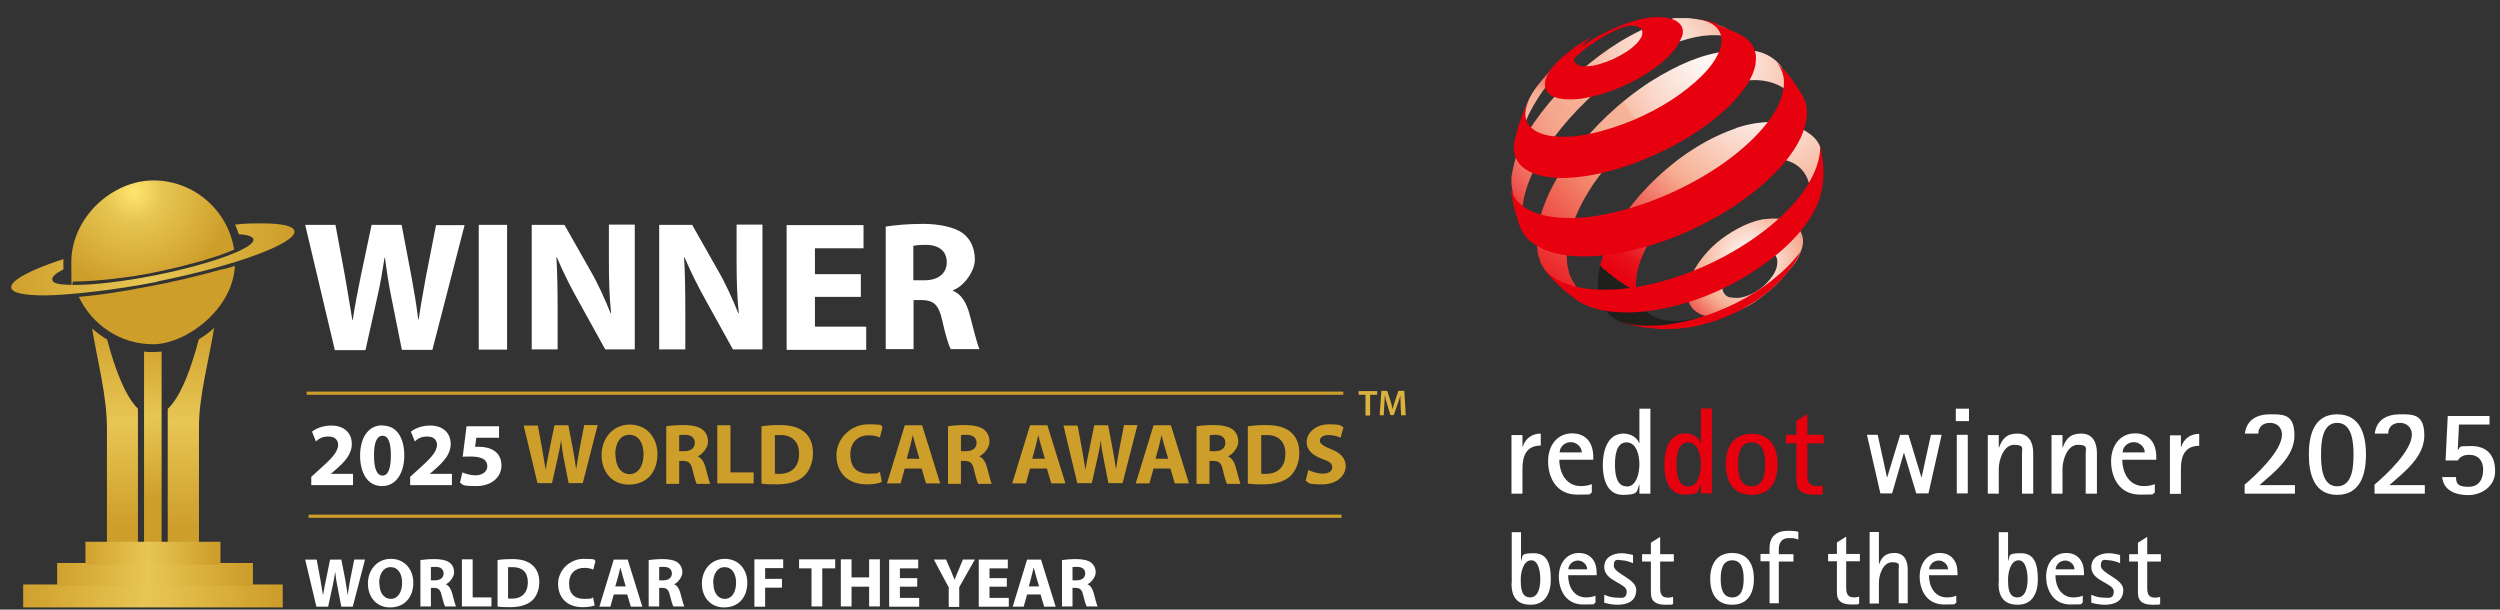 <?xml version="1.0" encoding="UTF-8"?>
<svg id="Ebene_1" data-name="Ebene 1" xmlns="http://www.w3.org/2000/svg" xmlns:xlink="http://www.w3.org/1999/xlink" version="1.1" viewBox="0 0 1024 249.7">
  <rect x="0" y="0" width="1024" height="249.7" fill="#333333" stroke="none"/>
  <defs>
    <style>
      .cls-1 {
        fill: #ce9e2b;
      }

      .cls-1, .cls-2, .cls-3, .cls-4, .cls-5, .cls-6, .cls-7, .cls-8, .cls-9, .cls-10, .cls-11, .cls-12, .cls-13, .cls-14, .cls-15, .cls-16, .cls-17, .cls-18, .cls-19 {
        stroke-width: 0px;
      }

      .cls-2 {
        fill: url(#Unbenannter_Verlauf);
      }

      .cls-20 {
        clip-path: url(#clippath);
      }

      .cls-3 {
        fill: none;
      }

      .cls-21 {
        clip-path: url(#clippath-1);
      }

      .cls-22 {
        clip-path: url(#clippath-4);
      }

      .cls-23 {
        clip-path: url(#clippath-3);
      }

      .cls-24 {
        clip-path: url(#clippath-2);
      }

      .cls-25 {
        clip-path: url(#clippath-5);
      }

      .cls-4 {
        fill: #e7000e;
      }

      .cls-5 {
        fill: url(#Unbenannter_Verlauf_7);
      }

      .cls-6 {
        fill: url(#Unbenannter_Verlauf_8);
      }

      .cls-7 {
        fill: url(#Unbenannter_Verlauf_5);
      }

      .cls-8 {
        fill: url(#Unbenannter_Verlauf_9);
      }

      .cls-9 {
        fill: url(#Unbenannter_Verlauf_6);
      }

      .cls-10 {
        fill: url(#Unbenannter_Verlauf_4);
      }

      .cls-11 {
        fill: url(#Unbenannter_Verlauf_3);
      }

      .cls-12 {
        fill: url(#Unbenannter_Verlauf_2);
      }

      .cls-13 {
        fill: url(#Unbenannter_Verlauf_12);
      }

      .cls-14 {
        fill: url(#Unbenannter_Verlauf_15);
      }

      .cls-15 {
        fill: url(#Unbenannter_Verlauf_14);
      }

      .cls-16 {
        fill: url(#Unbenannter_Verlauf_11);
      }

      .cls-17 {
        fill: url(#Unbenannter_Verlauf_13);
      }

      .cls-18 {
        fill: #dbb23f;
      }

      .cls-19 {
        fill: #fff;
      }
    </style>
    <linearGradient id="Unbenannter_Verlauf" data-name="Unbenannter Verlauf" x1="47" y1="194.4" x2="47.5" y2="109.2" gradientTransform="translate(0 324.7) scale(1 -1)" gradientUnits="userSpaceOnUse">
      <stop offset="0" stop-color="#ce9e2b"/>
      <stop offset=".5" stop-color="#e8c654"/>
      <stop offset="1" stop-color="#ce9e2b"/>
    </linearGradient>
    <linearGradient id="Unbenannter_Verlauf_2" data-name="Unbenannter Verlauf 2" x1="77.9" y1="194.4" x2="78.4" y2="109.2" gradientTransform="translate(0 324.7) scale(1 -1)" gradientUnits="userSpaceOnUse">
      <stop offset="0" stop-color="#ce9e2b"/>
      <stop offset=".5" stop-color="#e8c654"/>
      <stop offset="1" stop-color="#ce9e2b"/>
    </linearGradient>
    <linearGradient id="Unbenannter_Verlauf_3" data-name="Unbenannter Verlauf 3" x1="60.6" y1="186.7" x2="63.4" y2="120" gradientTransform="translate(0 324.7) scale(1 -1)" gradientUnits="userSpaceOnUse">
      <stop offset="0" stop-color="#ce9e2b"/>
      <stop offset=".5" stop-color="#e8c654"/>
      <stop offset="1" stop-color="#ce9e2b"/>
    </linearGradient>
    <linearGradient id="Unbenannter_Verlauf_4" data-name="Unbenannter Verlauf 4" x1="7.1" y1="80.6" x2="113.5" y2="80.6" gradientTransform="translate(0 324.7) scale(1 -1)" gradientUnits="userSpaceOnUse">
      <stop offset="0" stop-color="#ce9e2b"/>
      <stop offset=".5" stop-color="#e8c654"/>
      <stop offset="1" stop-color="#ce9e2b"/>
    </linearGradient>
    <linearGradient id="Unbenannter_Verlauf_5" data-name="Unbenannter Verlauf 5" x1="11.1" y1="89.4" x2="110.4" y2="89.4" gradientTransform="translate(0 324.7) scale(1 -1)" gradientUnits="userSpaceOnUse">
      <stop offset=".1" stop-color="#ce9e2b"/>
      <stop offset=".5" stop-color="#e8c654"/>
      <stop offset=".9" stop-color="#ce9e2b"/>
    </linearGradient>
    <linearGradient id="Unbenannter_Verlauf_6" data-name="Unbenannter Verlauf 6" x1="32.6" y1="98.1" x2="87.9" y2="98.1" gradientTransform="translate(0 324.7) scale(1 -1)" gradientUnits="userSpaceOnUse">
      <stop offset="0" stop-color="#ce9e2b"/>
      <stop offset=".5" stop-color="#e8c654"/>
      <stop offset="1" stop-color="#ce9e2b"/>
    </linearGradient>
    <linearGradient id="Unbenannter_Verlauf_7" data-name="Unbenannter Verlauf 7" x1="2.2" y1="218.5" x2="118.3" y2="218.5" gradientTransform="translate(0 324.7) scale(1 -1)" gradientUnits="userSpaceOnUse">
      <stop offset="0" stop-color="#ce9e2b"/>
      <stop offset=".5" stop-color="#e8c654"/>
      <stop offset="1" stop-color="#ce9e2b"/>
    </linearGradient>
    <radialGradient id="Unbenannter_Verlauf_8" data-name="Unbenannter Verlauf 8" cx="-128.5" cy="454.7" fx="-128.5" fy="454.7" r="1" gradientTransform="translate(5143.6 18084.8) scale(39.6 -39.6)" gradientUnits="userSpaceOnUse">
      <stop offset="0" stop-color="#ffe66f"/>
      <stop offset=".3" stop-color="#e7c552"/>
      <stop offset="1" stop-color="#ce9e2b"/>
    </radialGradient>
    <radialGradient id="Unbenannter_Verlauf_9" data-name="Unbenannter Verlauf 9" cx="-128.5" cy="454.7" fx="-128.5" fy="454.7" r="1" gradientTransform="translate(5143.6 18084.8) scale(39.6 -39.6)" gradientUnits="userSpaceOnUse">
      <stop offset="0" stop-color="#ffe66f"/>
      <stop offset=".3" stop-color="#e7c552"/>
      <stop offset="1" stop-color="#ce9e2b"/>
    </radialGradient>
    <clipPath id="clippath">
      <path class="cls-3" d="M708.7,121.9c-1-.3-1.8-.8-2.4-1.6-.6-.8-.9-1.7-.8-2.9,0-1.1.3-2.4.9-3.6.6-1.2,1.4-2.5,2.4-3.7,1-1.2,2.2-2.3,3.5-3.3s2.8-1.9,4.3-2.6c1.5-.7,3-1.1,4.3-1.4,1.4-.2,2.6-.2,3.6,0,1,.3,1.9.7,2.5,1.5s1,1.6,1,2.8-.2,2.4-.7,3.6c-.5,1.3-1.4,2.5-2.4,3.8-1,1.2-2.2,2.4-3.6,3.5-1.4,1.1-2.9,2-4.5,2.7-1.6.7-3.1,1.1-4.5,1.3-.5,0-.9,0-1.4,0-.8,0-1.6-.1-2.3-.3M722.7,89.7c-2.8.5-5.8,1.4-8.9,2.9-3.1,1.5-6,3.3-8.7,5.3-2.7,2-5.1,4.4-7.1,6.8-2,2.4-3.7,5-4.9,7.5-1.2,2.5-1.9,5.1-2,7.4,0,2.4.5,4.4,1.6,6,1.1,1.6,2.8,2.8,4.8,3.5,2.1.7,4.6.9,7.5.6,2.9-.3,5.9-2,9.3-3.5,3.4-1.5,6-3.6,8.9-5.9,2.9-2.3,5.5-4.6,7.6-7.3,2.1-2.6,4.3-4.6,5.6-7.2,1.5-3.1,2.3-5.4,2.1-7.7-.2-2.3-1.4-4.2-2.7-5.6-1.3-1.4-3.3-2.2-5.5-2.7-1.1-.2-2.3-.3-3.6-.3s-2.6.1-3.9.3Z"/>
    </clipPath>
    <radialGradient id="Unbenannter_Verlauf_15" data-name="Unbenannter Verlauf 15" cx="-80.7" cy="351.7" fx="-80.7" fy="351.7" r="2.7" gradientTransform="translate(1999.6 -5486.1) scale(15.9)" gradientUnits="userSpaceOnUse">
      <stop offset="0" stop-color="#fff"/>
      <stop offset=".2" stop-color="#fbe2d8"/>
      <stop offset=".5" stop-color="#f6af93"/>
      <stop offset=".6" stop-color="#f28976"/>
      <stop offset=".8" stop-color="#ec3f3e"/>
      <stop offset=".9" stop-color="#e8111b"/>
      <stop offset="1" stop-color="#e7000e"/>
    </radialGradient>
    <clipPath id="clippath-1">
      <path class="cls-3" d="M622.8,58.9v-.2.2M660.1,12c-3.1,1.5-4.8,2.3-7.7,4.1-8.7,5.4-13.9,8.3-20.3,16.1-2.5,3.1-4.1,4.9-5.9,8.6-.9,1.8-1.9,4.8-1.9,4.8l-.5,3.3-.7,4.5-.3,4.1v1.2c0-.3,0-.6,0-.8,0-.4,0-.7.1-1.1,0-.4.1-.7.2-1.1,0-.4.2-.8.3-1.2,1-4,2.8-8.2,5.7-12.9,3.1-5.2,5.5-7.9,9.8-12,4.3-4.2,7.1-7.2,12.3-11,3.2-2.3,10.8-7.1,15.3-7.7.3,0,.4,0,.3,0-.5,0-4.8.5-6.7,1.4h0Z"/>
    </clipPath>
    <radialGradient id="Unbenannter_Verlauf_14" data-name="Unbenannter Verlauf 14" cx="-82.8" cy="350" fx="-82.8" fy="350" r="2.7" gradientTransform="translate(1898 -5332.5) scale(15.4)" gradientUnits="userSpaceOnUse">
      <stop offset="0" stop-color="#fff"/>
      <stop offset="0" stop-color="#fefefe"/>
      <stop offset="0" stop-color="#fce6dd"/>
      <stop offset=".1" stop-color="#f9d2c2"/>
      <stop offset=".2" stop-color="#f8c2ad"/>
      <stop offset=".3" stop-color="#f6b79e"/>
      <stop offset=".4" stop-color="#f6b095"/>
      <stop offset=".5" stop-color="#f6af93"/>
      <stop offset=".6" stop-color="#f28976"/>
      <stop offset=".8" stop-color="#ec3f3e"/>
      <stop offset=".9" stop-color="#e8111b"/>
      <stop offset="1" stop-color="#e7000e"/>
    </radialGradient>
    <clipPath id="clippath-2">
      <path class="cls-3" d="M625.9,97.1l-.3-.5c.1.2.2.3.3.5M715.7,19.6c-.2-.3-.5-.5-.7-.7l.7.7ZM684.8,7.8c-3.4.7-5.6,1.5-9.4,3.1-3.8,1.6-7.7,3.7-11.9,6.2-5.7,3.5-11.1,7.6-16.1,11.9-5,4.4-9.6,9.1-13.6,14-4,4.9-7.5,9.9-10.1,14.8-2.7,5-3.8,9.9-4.6,14.5-.1.9,0,1.7,0,2.5h0v.2c0,1.2.8,6.1,1.6,9.7.4,1.6.6,2.5,1.1,4.1.6,1.9,2,4.6,2,4.6l.7,1.2,1.2,1.9c-.4-.7-.8-1.5-1.1-2.3-.4-1-.6-2.1-.8-3.2-.2-1.1-.3-2.3-.3-3.6s.1-2.6.3-4c.7-4.9,2.6-10.2,5.4-15.5,2.7-5.2,6.3-10.6,10.5-15.7,4.2-5.1,9-10.1,14.2-14.7,5.2-4.6,11-8.8,16.9-12.4,4.9-2.9,9.6-5.3,14-7,4.5-1.7,8.8-2.9,12.6-3.4,4-.5,7.5-.4,10.6.4,2.8.7,5.1,1.9,7,3.7l-2.6-2.7-3.5-3.1-1.8-1.4-4-1.6c-2.2-.7-4.9-1.7-7.7-2.1-1.8-.3-4.2-.6-6.7-.6s-2.6.1-3.8.3Z"/>
    </clipPath>
    <radialGradient id="Unbenannter_Verlauf_13" data-name="Unbenannter Verlauf 13" cx="-110.8" cy="345.7" fx="-110.8" fy="345.7" r="2.7" gradientTransform="translate(4824.5 -12907.4) scale(37.4)" gradientUnits="userSpaceOnUse">
      <stop offset="0" stop-color="#fff"/>
      <stop offset="0" stop-color="#fdf1ec"/>
      <stop offset=".2" stop-color="#f9cdbc"/>
      <stop offset=".3" stop-color="#f6b79e"/>
      <stop offset=".4" stop-color="#f6af93"/>
      <stop offset=".5" stop-color="#f5a88e"/>
      <stop offset=".6" stop-color="#f49781"/>
      <stop offset=".7" stop-color="#f17b6c"/>
      <stop offset=".8" stop-color="#ee544e"/>
      <stop offset=".9" stop-color="#e92228"/>
      <stop offset="1" stop-color="#e7000e"/>
      <stop offset="1" stop-color="#1f1f1c"/>
    </radialGradient>
    <clipPath id="clippath-3">
      <path class="cls-3" d="M653.6,122.5l-1.5-.5c.5.2,1,.4,1.5.5M707.2,21c-4.6.5-9.6,1.8-14.9,3.9-5.2,2.1-10.7,5-16.4,8.6-6.3,4.1-12.2,8.8-17.6,13.9-5.4,5.1-10.2,10.5-14.3,16.1-4.1,5.6-7.6,11.4-10.1,17-2.5,5.7-4.1,11.3-4.4,16.5-.1,2,0,3.8.2,5.5s.7,3.3,1.2,4.7,1.4,2.7,2.3,3.9c.9,1.2,2,2.2,3.3,3l4.3,2.7,4.1,2.2,4.5,2,2.6.9c-1.4-.6-2.6-1.2-3.7-2.1-1.5-1.1-2.8-2.4-3.7-4-1-1.5-1.8-3.3-2.2-5.3-.5-2-.7-4.1-.6-6.5.1-4.9,1.5-10.2,3.7-15.5,2.2-5.3,5.3-10.7,9.2-16,3.8-5.2,8.3-10.3,13.2-15.1,5-4.7,10.5-9.1,16.4-12.9,5.9-3.7,11.6-6.6,17-8.4,5.5-1.9,12.7-3.3,17.2-3.3,4.6,0,8.7,1.1,11.9,3.2,3.2,2.1,3.9,5.8,4.9,10.1l1.7-.4-5.5-14.4-1.4-3.2c-1.9-3.2-5-5.3-8.6-6.6-2.1-.7-5.1-1-8.3-1s-4.2.1-6.1.3h0Z"/>
    </clipPath>
    <radialGradient id="Unbenannter_Verlauf_12" data-name="Unbenannter Verlauf 12" cx="-114.4" cy="345.7" fx="-114.4" fy="345.7" r="2.7" gradientTransform="translate(5892.2 -15669.1) scale(45.4)" gradientUnits="userSpaceOnUse">
      <stop offset="0" stop-color="#fff"/>
      <stop offset="0" stop-color="#fef8f6"/>
      <stop offset=".2" stop-color="#fad8cb"/>
      <stop offset=".3" stop-color="#f8c1ac"/>
      <stop offset=".3" stop-color="#f6b499"/>
      <stop offset=".4" stop-color="#f6af93"/>
      <stop offset=".5" stop-color="#f49878"/>
      <stop offset="1" stop-color="#e7000e"/>
    </radialGradient>
    <clipPath id="clippath-4">
      <path class="cls-3" d="M697.9,129.5c.7-.3,1.5-.5,2.3-.8l-2.3.8ZM700.2,128.6h.2c0,0-.1,0-.2,0M700.4,128.5c.2,0,.4-.2.7-.3l-.7.3ZM711.2,52.5c-5.3,1.8-10.9,4.4-16.7,8-5.7,3.5-11,7.7-15.8,12.2-4.8,4.5-9,9.3-12.6,14.2-3.6,5-6.5,10.1-8.5,15-2,5-3.1,9.9-3.1,14.5,0,2.8.5,5.3,1.4,7.5.9,2.2,2.2,4.1,3.9,5.5,1.7,1.5,3.8,2.7,6.3,3.3,2.5.6,5.1,1,8.3,1.1h.7l4.8-.3,4.7-.6,2.3-.4,4.3-1,4.1-1.2,1.1-.4,1.4-.5c-3.2,1.1-6.2,1.8-9,2-3.7.3-6.9,0-9.7-1-2.7-1-4.9-2.5-6.4-4.7-1.5-2.1-2.4-4.8-2.6-8-.2-3.6.6-7.6,2.1-11.6,1.5-4,3.8-8.1,6.6-12.1,2.8-4,6.2-7.9,10.1-11.5,3.8-3.6,8.1-6.9,12.7-9.7,4.6-2.8,9.2-4.9,13.4-6.2,4.3-1.4,8.4-1.9,11.9-1.7,3.6.2,6.7,1.1,9.2,2.9,2.5,1.8,4.2,4.4,5,7.8.4-1.1,2.7-1.8,3-2.9.3-1.1.6-2.1.8-3.2.2-1.1.9-7.1.9-8.1-.2-.6-.2-1.2-.5-1.9-1.6-3.1-3.3-4.2-6-6-3.1-2.1-9-3.4-13.5-3.5h-.7c-4.3,0-9.1.8-14.2,2.5Z"/>
    </clipPath>
    <radialGradient id="Unbenannter_Verlauf_11" data-name="Unbenannter Verlauf 11" cx="-109.8" cy="346.5" fx="-109.8" fy="346.5" r="2.7" gradientTransform="translate(4728.7 -12612.1) scale(36.5)" gradientUnits="userSpaceOnUse">
      <stop offset="0" stop-color="#fff"/>
      <stop offset=".2" stop-color="#fbe2d8"/>
      <stop offset=".5" stop-color="#f6af93"/>
      <stop offset=".6" stop-color="#f28976"/>
      <stop offset=".8" stop-color="#ec3f3e"/>
      <stop offset=".9" stop-color="#e8111b"/>
      <stop offset="1" stop-color="#e7000e"/>
      <stop offset="1" stop-color="#1f1f1c"/>
    </radialGradient>
    <clipPath id="clippath-5">
      <rect class="cls-3" x="619" y="7" width="127.9" height="127.8"/>
    </clipPath>
  </defs>
  <path class="cls-19" d="M137.1,143.2l-12.1-51.1h12.4l3.9,21c1.1,6.1,2.1,12.7,3,17.9h.2c.8-5.5,2-11.7,3.3-18l4.4-20.9h12.3l4.1,21.6c1.1,6,2,11.4,2.7,17.1h.2c.8-5.7,1.9-11.6,3-17.7l4.1-20.9h11.7l-13.2,51.1h-12.5l-4.4-22c-1-5.1-1.8-9.9-2.5-15.7h-.2c-.9,5.8-1.7,10.6-2.9,15.8l-4.9,22h-12.7Z"/>
  <path class="cls-19" d="M207.7,92.1h-11.6v51.1h11.6v-51.1Z"/>
  <path class="cls-19" d="M217.8,143.2v-51.1h13.4l10.6,18.7c3.1,5.3,6,11.8,8.3,17.5h.2c-.7-6.8-.9-13.6-.9-21.4v-14.9h10.6v51.1h-12.1l-10.9-19.7c-3.1-5.5-6.4-12-8.9-18h-.2c.4,6.8.5,14,.5,22.4v15.3h-10.6Z"/>
  <path class="cls-19" d="M270,143.2v-51.1h13.5l10.6,18.7c3.1,5.3,6,11.8,8.3,17.5h.2c-.7-6.8-.9-13.6-.9-21.4v-14.9h10.6v51.1h-12.1l-10.9-19.7c-3.1-5.5-6.4-12-8.9-18h-.2c.4,6.8.5,14,.5,22.4v15.3h-10.6,0Z"/>
  <path class="cls-19" d="M352.6,121.6h-18.8v12.2h21v9.5h-32.6v-51.1h31.5v9.5h-19.9v10.6h18.8v9.4Z"/>
  <path class="cls-19" d="M362.8,92.8c3.7-.6,9.2-1.1,15.3-1.1s12.9,1.2,16.5,4c3,2.4,4.7,6,4.7,10.7s-4.6,11-9,12.5v.2c3.5,1.4,5.5,4.8,6.8,9.5,1.6,5.8,3.1,12.4,4.1,14.4h-11.8c-.8-1.5-2.1-5.6-3.5-11.9-1.4-6.4-3.6-8.1-8.3-8.2h-3.4v20.1h-11.4v-50.4ZM374.2,114.8h4.5c5.7,0,9.1-2.9,9.1-7.4s-3.2-7.1-8.5-7.1c-2.8,0-4.4.2-5.2.4v14.1h0Z"/>
  <path class="cls-19" d="M129.6,248.5l-4.6-19.3h4.7l1.5,8c.4,2.3.8,4.8,1.1,6.7h0c.3-2.1.8-4.4,1.3-6.8l1.6-7.9h4.6l1.6,8.1c.4,2.3.7,4.3,1,6.5h0c.3-2.1.7-4.4,1.1-6.7l1.6-7.9h4.4l-5,19.3h-4.7l-1.6-8.3c-.4-1.9-.7-3.8-.9-6h0c-.3,2.2-.7,4-1.1,6l-1.8,8.3h-4.8Z"/>
  <path class="cls-19" d="M169.3,238.6c0,6.3-3.8,10.2-9.5,10.2s-9.1-4.3-9.1-9.8,3.7-10.1,9.4-10.1,9.2,4.4,9.2,9.8h0ZM155.4,238.9c0,3.8,1.8,6.4,4.7,6.4s4.6-2.8,4.6-6.6-1.7-6.4-4.7-6.4-4.7,2.8-4.7,6.6Z"/>
  <path class="cls-19" d="M172.2,229.4c1.4-.2,3.5-.4,5.8-.4s4.9.4,6.2,1.5c1.2.9,1.8,2.3,1.8,4s-1.8,4.2-3.4,4.8h0c1.3.6,2.1,1.9,2.6,3.7.6,2.2,1.2,4.7,1.6,5.4h-4.5c-.3-.5-.8-2.1-1.4-4.5-.5-2.4-1.4-3.1-3.1-3.1h-1.3v7.6h-4.3v-19.1ZM176.5,237.7h1.7c2.2,0,3.5-1.1,3.5-2.8s-1.2-2.7-3.2-2.7c-1.1,0-1.7,0-2,.1v5.3Z"/>
  <path class="cls-19" d="M189.2,229.1h4.4v15.6h7.7v3.7h-12.1v-19.3h0Z"/>
  <path class="cls-19" d="M203.8,229.4c1.6-.3,3.7-.4,5.9-.4,3.7,0,6,.7,7.9,2.1,2,1.5,3.3,3.9,3.3,7.3s-1.3,6.2-3.2,7.8c-2,1.7-5.1,2.5-8.9,2.5s-3.9-.1-5-.3v-19h0ZM208.2,245.2c.4,0,1,0,1.5,0,3.9,0,6.5-2.2,6.5-6.8,0-4-2.3-6.1-6.1-6.1s-1.6,0-2,.2v12.6Z"/>
  <path class="cls-19" d="M243.7,247.9c-.8.4-2.6.8-5,.8-6.7,0-10.1-4.1-10.1-9.6s4.7-10.2,10.5-10.2,4,.5,4.8.9l-.9,3.5c-.9-.4-2.1-.7-3.7-.7-3.5,0-6.2,2.1-6.2,6.4s2.3,6.3,6.2,6.3,2.8-.3,3.6-.6l.7,3.4h0Z"/>
  <path class="cls-19" d="M251.4,243.5l-1.4,5h-4.5l5.9-19.3h5.7l6,19.3h-4.7l-1.5-5h-5.5ZM256.3,240.2l-1.2-4.1c-.3-1.2-.7-2.6-1-3.7h0c-.3,1.1-.6,2.6-.9,3.7l-1.2,4.1h4.3Z"/>
  <path class="cls-19" d="M265.7,229.4c1.4-.2,3.5-.4,5.8-.4s4.9.4,6.2,1.5c1.1.9,1.8,2.3,1.8,4s-1.8,4.2-3.4,4.8h0c1.4.6,2.1,1.9,2.6,3.7.6,2.2,1.2,4.7,1.6,5.4h-4.5c-.3-.5-.8-2.1-1.4-4.5-.5-2.4-1.4-3.1-3.1-3.1h-1.3v7.6h-4.3v-19.1ZM270,237.7h1.7c2.2,0,3.5-1.1,3.5-2.8s-1.2-2.7-3.2-2.7c-1.1,0-1.7,0-2,.1v5.3Z"/>
  <path class="cls-19" d="M306.1,238.6c0,6.3-3.8,10.2-9.5,10.2s-9.1-4.3-9.1-9.8,3.7-10.1,9.4-10.1,9.2,4.4,9.2,9.8h0ZM292.2,238.9c0,3.8,1.8,6.4,4.7,6.4s4.6-2.8,4.6-6.6-1.7-6.4-4.7-6.4-4.7,2.8-4.7,6.6Z"/>
  <path class="cls-19" d="M309,229.1h11.8v3.6h-7.4v4.4h6.9v3.6h-6.9v7.8h-4.4v-19.3Z"/>
  <path class="cls-19" d="M332.5,232.8h-5.2v-3.7h14.8v3.7h-5.3v15.6h-4.4v-15.6h0Z"/>
  <path class="cls-19" d="M348.8,229.1v7.4h7.2v-7.4h4.4v19.3h-4.4v-8.1h-7.2v8.1h-4.4v-19.3h4.4Z"/>
  <path class="cls-19" d="M375.7,240.3h-7.1v4.6h7.9v3.6h-12.3v-19.3h11.9v3.6h-7.5v4h7.1v3.6h0Z"/>
  <path class="cls-19" d="M388.6,248.5v-7.9l-6.1-11.4h5l2,4.6c.6,1.4,1,2.4,1.5,3.7h0c.4-1.2.9-2.3,1.5-3.7l1.9-4.6h4.9l-6.4,11.3v8.1h-4.4Z"/>
  <path class="cls-19" d="M412.4,240.3h-7.1v4.6h7.9v3.6h-12.3v-19.3h11.9v3.6h-7.5v4h7.1v3.6h0Z"/>
  <path class="cls-19" d="M420.7,243.5l-1.4,5h-4.5l5.9-19.3h5.7l6,19.3h-4.7l-1.5-5h-5.5ZM425.6,240.2l-1.2-4.1c-.3-1.2-.7-2.6-1-3.7h0c-.3,1.1-.6,2.6-.9,3.7l-1.1,4.1h4.3Z"/>
  <path class="cls-19" d="M435,229.4c1.4-.2,3.5-.4,5.8-.4s4.9.4,6.2,1.5c1.1.9,1.8,2.3,1.8,4s-1.8,4.2-3.4,4.8h0c1.4.6,2.1,1.9,2.6,3.7.6,2.2,1.2,4.7,1.6,5.4h-4.5c-.3-.5-.8-2.1-1.4-4.5-.5-2.4-1.4-3.1-3.1-3.1h-1.3v7.6h-4.3v-19.1ZM439.3,237.7h1.7c2.2,0,3.5-1.1,3.5-2.8s-1.2-2.7-3.2-2.7c-1.1,0-1.7,0-2,.1v5.3Z"/>
  <path class="cls-2" d="M37.7,134.4c2.2,13.4,6.1,27.7,6.1,41v48.9c0,1.3,1.1,2.4,2.4,2.4h10.3v-59.3c-5.5-5.4-9.7-17.3-12.6-28.3-2.2-1.3-4.3-2.9-6.2-4.6h0Z"/>
  <path class="cls-12" d="M81.4,139.1c-2.9,11-7.1,23.1-12.7,28.4v59.2h10.4c1.3,0,2.4-1.1,2.4-2.4v-49.6c0-12.5,4-26.7,6.2-40.4-1.9,1.8-4.1,3.4-6.3,4.7Z"/>
  <path class="cls-11" d="M62.7,144.2c-1.2,0-2.5,0-3.7-.2v82.6h7.2v-82.6c-1.2.1-2.3.2-3.5.2Z"/>
  <path class="cls-10" d="M115.8,239.4H9.5v9.4h106.3v-9.4Z"/>
  <path class="cls-7" d="M103.6,230.6H23.4v9.4h80.2v-9.4Z"/>
  <path class="cls-9" d="M90.3,221.9h-55.3v9.4h55.3v-9.4Z"/>
  <path class="cls-5" d="M64.4,115.3c32-6.4,57.2-15.7,56.2-20.7-.4-2.1-5.4-3.1-13.4-3.1s-6.9.2-10.9.5c.6,1.3,1.1,2.6,1.5,3.9,3.6.3,5.7.9,6,2.1.7,3.6-17.2,10.1-39.9,14.7-13.2,2.6-25.1,4-32.9,4s-9.3-.7-9.6-2.2c-.2-1.1,1.5-2.6,4.6-4.2-.1-1.4-.1-2.8,0-4.2-13.5,4.4-21.9,8.8-21.4,11.8.4,2.1,5.4,3.1,13.5,3.1s27.8-1.9,46.4-5.6h0Z"/>
  <path class="cls-6" d="M91.3,110.2c-4.3,1.2-8.8,2.4-13.5,3.5-.7.2-1.4.3-2,.5-1.3.3-2.6.6-4,.9-2.5.6-4.9,1.1-7.1,1.5-2.7.5-5.3,1-7.9,1.5-.7.1-1.4.2-2.1.4-2,.3-4,.7-5.9,1-.6,0-1.2.2-1.8.3-2.4.4-4.8.7-7.1,1,0,0-.1,0-.2,0-2.6.3-5,.6-7.4.8h0c5.4,11.4,16.9,19.4,30.4,19.4s32.7-14.3,33.5-32.1c-.3.1-.7.2-1,.3-1.3.4-2.5.8-3.8,1.1h0Z"/>
  <path class="cls-8" d="M30.7,115.3h.3c4,0,9-.4,14.6-1,1.3-.2,2.6-.3,3.9-.5.1,0,.2,0,.3,0,.9-.1,1.9-.3,2.9-.4.5,0,1-.2,1.6-.2,1.9-.3,3.8-.7,5.8-1,1.2-.2,2.4-.4,3.5-.7,1.8-.4,3.4-.7,5.1-1.1.5-.1.9-.2,1.4-.3,1.1-.3,2.3-.5,3.4-.8.5-.1,1-.2,1.5-.4,1-.3,2.1-.5,3-.8.4-.1.8-.2,1.3-.3,1.1-.3,2.2-.6,3.2-.9.2,0,.4-.1.7-.2,2.6-.8,4.9-1.5,7-2.2.1,0,.3-.1.4-.2.9-.3,1.7-.6,2.5-.9.1,0,.3,0,.4-.2.8-.3,1.6-.6,2.3-.9,0,0,0,0,.1,0-2.5-16.1-16.4-28.4-33.1-28.4s-33.6,15.1-33.6,33.6.4,5.4,1,7.9c.2,0,.4,0,.6,0h0Z"/>
  <path class="cls-1" d="M550.2,160.4H125.6v1.3h424.6v-1.3Z"/>
  <path class="cls-1" d="M549.5,210.8H126.4v1.3h423.1v-1.3Z"/>
  <path class="cls-1" d="M220.2,198.1l-5.7-23.8h5.8l1.8,9.8c.5,2.8,1,5.9,1.4,8.3h0c.4-2.6,1-5.4,1.6-8.4l2-9.8h5.7l1.9,10c.5,2.8.9,5.3,1.3,8h0c.4-2.7.9-5.4,1.4-8.3l1.9-9.8h5.5l-6.1,23.8h-5.8l-2-10.2c-.5-2.4-.8-4.6-1.1-7.4h0c-.4,2.7-.8,4.9-1.4,7.4l-2.3,10.2h-5.9Z"/>
  <path class="cls-1" d="M269.3,185.9c0,7.8-4.7,12.6-11.7,12.6s-11.2-5.3-11.2-12.1,4.6-12.5,11.6-12.5,11.3,5.5,11.3,12.1ZM252.1,186.2c0,4.7,2.2,8,5.8,8s5.7-3.5,5.7-8.1-2-8-5.8-8-5.8,3.5-5.8,8.1"/>
  <path class="cls-1" d="M272.9,174.6c1.7-.3,4.3-.5,7.2-.5s6,.5,7.7,1.9c1.4,1.1,2.2,2.8,2.2,5s-2.2,5.1-4.2,5.9h0c1.7.8,2.6,2.4,3.2,4.6.7,2.7,1.5,5.8,1.9,6.7h-5.5c-.4-.7-1-2.6-1.7-5.6-.6-3-1.7-3.8-3.9-3.8h-1.6v9.4h-5.3v-23.5h0ZM278.2,184.8h2.1c2.7,0,4.3-1.3,4.3-3.4s-1.5-3.3-4-3.3c-1.3,0-2.1,0-2.4.2v6.6h0Z"/>
  <path class="cls-1" d="M293.8,174.2h5.4v19.3h9.5v4.5h-14.9v-23.8Z"/>
  <path class="cls-1" d="M311.9,174.6c2-.3,4.6-.5,7.3-.5,4.5,0,7.5.8,9.8,2.5,2.5,1.8,4,4.8,4,9s-1.7,7.7-4,9.7c-2.5,2.1-6.3,3.1-11,3.1s-4.8-.2-6.1-.3v-23.4h0ZM317.3,194c.5.1,1.2.1,1.9.1,4.9,0,8.1-2.7,8.1-8.3,0-4.9-2.9-7.6-7.5-7.6s-2,.1-2.4.2v15.6h0Z"/>
  <path class="cls-1" d="M361.2,197.4c-1,.5-3.2,1-6.1,1-8.2,0-12.5-5.1-12.5-11.9s5.8-12.7,13-12.7,4.9.6,5.9,1.1l-1.1,4.3c-1.1-.5-2.6-.9-4.5-.9-4.3,0-7.6,2.6-7.6,7.9s2.8,7.8,7.6,7.8,3.4-.3,4.5-.8l.8,4.2h0Z"/>
  <path class="cls-1" d="M370.6,191.9l-1.7,6.1h-5.6l7.3-23.8h7.1l7.4,23.8h-5.8l-1.8-6.1h-6.8,0ZM376.6,187.9l-1.5-5.1c-.4-1.4-.9-3.2-1.2-4.6h0c-.4,1.4-.7,3.2-1.1,4.6l-1.4,5.1h5.3Z"/>
  <path class="cls-1" d="M388.2,174.6c1.7-.3,4.3-.5,7.2-.5s6,.5,7.7,1.9c1.4,1.1,2.2,2.8,2.2,5s-2.2,5.1-4.2,5.9h0c1.7.8,2.6,2.4,3.2,4.6.7,2.7,1.5,5.8,1.9,6.7h-5.5c-.4-.7-1-2.6-1.7-5.6-.6-3-1.7-3.8-3.8-3.8h-1.6v9.4h-5.3v-23.5h0ZM393.6,184.8h2.1c2.7,0,4.3-1.3,4.3-3.4s-1.5-3.3-4-3.3c-1.3,0-2,0-2.4.2v6.6h0Z"/>
  <path class="cls-1" d="M421.9,191.9l-1.7,6.1h-5.6l7.3-23.8h7.1l7.4,23.8h-5.8l-1.8-6.1h-6.8,0ZM428,187.9l-1.5-5.1c-.4-1.4-.9-3.2-1.2-4.6h0c-.4,1.4-.7,3.2-1.1,4.6l-1.4,5.1h5.3Z"/>
  <path class="cls-1" d="M441.3,198.1l-5.7-23.8h5.8l1.8,9.8c.5,2.8,1,5.9,1.4,8.3h0c.4-2.6,1-5.4,1.6-8.4l2-9.8h5.7l1.9,10c.5,2.8.9,5.3,1.3,8h0c.4-2.7.9-5.4,1.4-8.3l1.9-9.8h5.5l-6.1,23.8h-5.8l-2-10.2c-.5-2.4-.9-4.6-1.1-7.4h0c-.4,2.7-.8,4.9-1.4,7.4l-2.3,10.2h-5.9Z"/>
  <path class="cls-1" d="M472.5,191.9l-1.7,6.1h-5.6l7.3-23.8h7.1l7.4,23.8h-5.8l-1.8-6.1h-6.8,0ZM478.5,187.9l-1.5-5.1c-.4-1.4-.9-3.2-1.2-4.6h0c-.4,1.4-.7,3.2-1.1,4.6l-1.4,5.1h5.3Z"/>
  <path class="cls-1" d="M490.1,174.6c1.7-.3,4.3-.5,7.2-.5s6,.5,7.7,1.9c1.4,1.1,2.2,2.8,2.2,5s-2.2,5.1-4.2,5.9h0c1.7.8,2.6,2.4,3.2,4.6.8,2.7,1.5,5.8,1.9,6.7h-5.5c-.4-.7-1-2.6-1.7-5.6-.6-3-1.7-3.8-3.9-3.8h-1.6v9.4h-5.3v-23.5ZM495.5,184.8h2.1c2.7,0,4.3-1.3,4.3-3.4s-1.5-3.3-4-3.3c-1.3,0-2,0-2.4.2v6.6h0Z"/>
  <path class="cls-1" d="M511.1,174.6c2-.3,4.6-.5,7.3-.5,4.5,0,7.5.8,9.8,2.5,2.5,1.8,4,4.8,4,9s-1.7,7.7-4,9.7c-2.5,2.1-6.3,3.1-11,3.1s-4.8-.2-6.1-.3v-23.4h0ZM516.5,194c.5.1,1.2.1,1.9.1,4.9,0,8.1-2.7,8.1-8.3,0-4.9-2.9-7.6-7.5-7.6s-2,.1-2.4.2v15.6h0Z"/>
  <path class="cls-1" d="M535.9,192.5c1.5.7,3.7,1.5,6,1.5s3.8-1,3.8-2.6-1.1-2.3-4-3.4c-4-1.4-6.5-3.6-6.5-7s3.4-7.2,9-7.2,4.7.6,6.1,1.2l-1.2,4.3c-1-.5-2.7-1.1-5-1.1s-3.5,1.1-3.5,2.3,1.4,2.2,4.4,3.4c4.2,1.6,6.2,3.8,6.2,7.1s-3.1,7.4-9.6,7.4-5.4-.7-6.8-1.5l1.1-4.4h0Z"/>
  <path class="cls-18" d="M573.9,170.2l-.2-4.1c0-1.3-.1-2.8-.1-4.2h0c-.3,1.2-.7,2.6-1.2,3.8l-1.5,4.3h-1.4l-1.3-4.3c-.4-1.3-.7-2.6-1-3.9h0c0,1.3-.1,2.9-.2,4.3l-.2,4h-1.7l.7-10h2.4l1.3,4c.4,1.2.7,2.4.9,3.5h0c.3-1.1.6-2.3,1-3.5l1.4-4h2.4l.6,10h-1.8Z"/>
  <path class="cls-18" d="M559.3,170.2v-8.5h-2.8v-1.5h7.6v1.5h-2.9v8.5h-1.8Z"/>
  <path class="cls-19" d="M204.4,174.7v4.6h-9.3l-.5,3.7c.5,0,1,0,1.6,0,2.3,0,4.6.5,6.3,1.7,1.8,1.2,2.9,3.2,2.9,6,0,4.5-3.8,8.4-10.3,8.4s-5.4-.7-6.7-1.4l1-4.2c1.1.5,3.3,1.2,5.4,1.2s4.8-1.1,4.8-3.7-2-4-6.8-4-2.3,0-3.3.2l1.6-12.6h13.2Z"/>
  <path class="cls-19" d="M185.1,198.7h-17.1v-3.4l3.1-2.8c5.3-4.7,7.8-7.4,7.9-10.2,0-2-1.2-3.5-4-3.5s-3.9,1-5.1,2l-1.6-4c1.8-1.4,4.6-2.5,7.9-2.5,5.4,0,8.4,3.2,8.4,7.5s-2.9,7.3-6.4,10.4l-2.2,1.9h0c0,0,9.1,0,9.1,0v4.6Z"/>
  <path class="cls-19" d="M156.6,174.3c6.4,0,9,5.7,9,12.3s-3,12.5-9.1,12.5-9-5.6-9-12.4c0-7,3-12.5,9.2-12.5ZM156.6,178.5c-2.1,0-3.5,2.6-3.4,8.2,0,5.5,1.3,8.1,3.5,8.1s3.4-2.7,3.4-8.2-1.1-8.1-3.4-8.1Z"/>
  <path class="cls-19" d="M144.6,198.7h-17.1v-3.4l3.1-2.8c5.3-4.7,7.8-7.4,7.9-10.2,0-2-1.2-3.5-4-3.5s-3.9,1-5.1,2l-1.6-4c1.8-1.4,4.6-2.5,7.9-2.5,5.4,0,8.4,3.2,8.4,7.5s-2.9,7.3-6.4,10.4l-2.2,1.9h0c0,0,9.1,0,9.1,0v4.6Z"/>
  <path class="cls-19" d="M619.1,238.9c0,5.3,2,8.8,7.9,8.8s8.2-4.7,8.2-10.3-1-10.8-6.9-10.8-4.3,1.1-5.3,3.2h0v-11.8h-3.8v20.9h0ZM626.7,244.7c-3.9,0-3.8-4.9-3.8-7.6s1.1-7.6,4.3-7.6,3.7,5.3,3.7,7.7-.4,7.5-4.2,7.5h0ZM653.5,244c-1.2.5-2.5.7-3.8.7-5.1,0-7.4-4.5-7.4-9.1h11.7v-1c0-4.6-2.4-8.1-7.3-8.1s-8.2,4.1-8.2,9.6,2.8,11.5,10,11.5,3.3-.3,5-.7v-3h0ZM642.4,233.1c0-.4.1-.8.3-1.2.7-1.5,2.1-2.3,3.7-2.3s3.7,1.4,3.7,3.6h-7.7ZM657.2,246.9c1.8.5,3.6.8,5.4.8,4.1,0,7.6-1.5,7.6-6.1s-9.2-6.6-9.2-9.9,2.1-2.2,3.3-2.2,3.1.5,4.6,1.2v-3.4c-1.6-.3-2.9-.7-4.6-.7-3.6,0-7.2,1.6-7.2,5.7,0,5.8,9.2,6.5,9.2,9.9s-2.4,2.6-4.1,2.6-3.7-.5-5.1-1.2v3.3h0ZM685.2,244.5c-.6.2-1.4.3-2,.3-2.7,0-3.2-1.7-3.2-4v-10.8h5.6v-3h-5.6v-7.1l-3.8,2.4v4.7h-3.6v3h3.6v12.8c0,3.9,2.5,4.9,6.1,4.9s2,0,3-.3v-3h0ZM709.5,247.7c6.4,0,8.9-4.7,8.9-10.6s-2.5-10.6-8.9-10.6-9,4.7-9,10.6,2.5,10.6,9,10.6h0ZM709.5,244.7c-4.2,0-4.7-4.4-4.7-7.6s.5-7.6,4.7-7.6,4.7,4.4,4.7,7.6-.5,7.6-4.7,7.6h0ZM728.6,247.2v-17.2h6v-3h-6v-2.1c0-2.5,1.2-4.5,4-4.5s2.7.2,4,.6v-3.2c-1.3-.3-2.7-.4-4.1-.4-4.8,0-7.7,2.2-7.7,7.2v2.3h-3.7v3h3.7v17.2s3.8,0,3.8,0ZM761.4,244.4c-.6.2-1.4.3-2,.3-2.7,0-3.2-1.7-3.2-4v-10.8h5.6v-3h-5.6v-7.1l-3.8,2.4v4.7h-3.6v3h3.6v12.8c0,3.9,2.5,4.9,6.1,4.9s2,0,3-.3v-3h0ZM781.4,247.2v-14c0-3.5-1.4-6.7-5.4-6.7s-5.3,1.9-6.4,4.8h0v-13.4h-3.8v29.3h3.8v-8.6c0-3,1.6-8.3,5.4-8.3s2.6,1.4,2.7,3.3c0,.8,0,1.7,0,2.5v11s3.8,0,3.8,0ZM801.3,244c-1.2.5-2.5.7-3.8.7-5.1,0-7.4-4.5-7.4-9.1h11.7v-1c0-4.6-2.4-8.1-7.3-8.1s-8.2,4.1-8.2,9.6,2.8,11.5,10,11.5,3.3-.3,5-.7v-3h0ZM790.2,233.1c0-.4.1-.8.3-1.2.7-1.5,2.1-2.3,3.7-2.3s3.7,1.4,3.7,3.6h-7.7ZM818.6,238.9c0,5.3,2,8.8,7.9,8.8s8.2-4.7,8.2-10.3-1-10.8-6.9-10.8-4.3,1.1-5.3,3.2h0v-11.8h-3.8v20.9h0ZM826.3,244.7c-3.9,0-3.8-4.9-3.8-7.6s1.1-7.6,4.3-7.6,3.7,5.3,3.7,7.7-.4,7.5-4.2,7.5h0ZM853.1,244c-1.2.5-2.5.7-3.8.7-5.1,0-7.4-4.5-7.4-9.1h11.7v-1c0-4.6-2.4-8.1-7.3-8.1s-8.2,4.1-8.2,9.6,2.8,11.5,10,11.5,3.3-.3,5-.7v-3h0ZM842,233.1c0-.4.1-.8.3-1.2.7-1.5,2.1-2.3,3.7-2.3s3.7,1.4,3.7,3.6h-7.7ZM856.7,246.9c1.8.5,3.6.8,5.4.8,4.1,0,7.6-1.5,7.6-6.1s-9.2-6.6-9.2-9.9,2.1-2.2,3.3-2.2,3.1.5,4.6,1.2v-3.4c-1.6-.3-2.9-.7-4.6-.7-3.6,0-7.2,1.6-7.2,5.7,0,5.8,9.2,6.5,9.2,9.9s-2.4,2.6-4.1,2.6-3.7-.5-5.1-1.2v3.3h0ZM884.7,244.5c-.6.2-1.4.3-2,.3-2.7,0-3.2-1.7-3.2-4v-10.8h5.6v-3h-5.6v-7.1l-3.8,2.4v4.7h-3.6v3h3.6v12.8c0,3.9,2.5,4.9,6.1,4.9s2,0,3-.3v-3h0Z"/>
  <path class="cls-19" d="M789.9,202.1l5.4-24h-4.4l-3.8,17.4h-.1l-5.3-17.4h-3.4l-5.3,17.4h-.1l-3.8-17.4h-4.4l5.5,24h4.8l4.8-16.6h.1l5,16.6h4.8ZM806.5,172.5v-5.1h-5.4v5.1h5.4ZM806,202.1v-24h-4.5v24h4.5ZM832.8,202.1v-16.6c0-4.2-1.7-7.9-6.4-7.9s-6.3,2.3-7.6,5.7h-.1v-5.1h-4.5v24h4.5v-10.2c0-3.5,1.9-9.8,6.3-9.8s3.1,1.7,3.2,3.9c0,1,0,2,0,3v13.1h4.5ZM858.9,202.1v-16.6c0-4.2-1.7-7.9-6.4-7.9s-6.3,2.3-7.6,5.7h-.1v-5.1h-4.5v24h4.5v-10.2c0-3.5,1.9-9.8,6.3-9.8s3.1,1.7,3.2,3.9c0,1,0,2,0,3v13.1h4.5ZM882.6,198.3c-1.5.6-2.9.8-4.5.8-6,0-8.8-5.4-8.8-10.8h13.9v-1.2c0-5.5-2.8-9.6-8.7-9.6s-9.8,4.8-9.8,11.4,3.3,13.7,11.9,13.7,4-.3,6-.8v-3.6h0ZM869.4,185.4c0-.5.2-1,.3-1.5.8-1.8,2.5-2.8,4.4-2.8s4.4,1.7,4.4,4.2h-9.2,0ZM893.3,202.2v-10.2c0-5.3,1.7-9.4,7.5-9.4v-4.9c-3.6,0-6.3,2-7.4,5.4h-.1v-4.8h-4.5v24h4.5ZM940,202.2v-3.5h-14.5c6-5.3,14.3-11.5,14.3-20.3s-4.5-8.7-9.9-8.7-9.7,2.2-10.4,7.9h5.5c0-2.9,2.1-4.4,4.8-4.4s4.9,1.8,4.9,4.8c0,6.6-10.4,16.4-15.3,20.5v3.7h20.6,0ZM957.3,202.7c9.6,0,11.8-8.6,11.8-16.5s-2.2-16.5-11.8-16.5-11.6,8.7-11.6,16.5,2.1,16.5,11.6,16.5h0ZM957.3,199.2c-6.3,0-6.6-8.5-6.6-13s.3-13,6.6-13,6.7,8.4,6.7,13-.3,13-6.7,13h0ZM993.2,202.2v-3.5h-14.5c6-5.3,14.3-11.5,14.3-20.3s-4.5-8.7-9.9-8.7-9.7,2.2-10.4,7.9h5.5c0-2.9,2.1-4.4,4.8-4.4s4.9,1.8,4.9,4.8c0,6.6-10.4,16.4-15.3,20.5v3.7h20.6ZM1000.3,195.2c.4,5.8,5.7,7.6,10.7,7.6s11-3.2,11-9.8-3.4-10.3-9.8-10.3-3.9.4-5.5,1.6l.5-10.4h12.5v-3.5h-17.1l-.9,18.2h5c1.2-1.8,2.7-2.3,4.7-2.3,3.8,0,5.7,2.5,5.7,6.1s-1.5,7-6,7-5.1-1.4-5.1-4h-5.5Z"/>
  <path class="cls-4" d="M701.2,202.1v-34.8h-4.5v14.1h-.1c-1-2.6-3.8-3.9-6.4-3.9-6.8,0-8.5,7.5-8.5,12.9s1.6,12.2,8.2,12.2,5.7-1.5,6.7-4.2h.1v3.7h4.5,0ZM691.4,199.2c-4.4,0-4.7-5.8-4.7-9s.4-9,4.7-9,5.3,5.7,5.3,9-1.1,9.1-5.2,9.1h0ZM717.5,202.7c7.7,0,10.6-5.5,10.6-12.5s-2.9-12.5-10.6-12.5-10.6,5.5-10.6,12.5,2.9,12.5,10.6,12.5h0ZM717.5,199.2c-5,0-5.6-5.2-5.6-9s.6-9,5.6-9,5.5,5.3,5.5,9-.6,9-5.5,9h0ZM746.5,198.8c-.7.3-1.6.3-2.4.3-3.2,0-3.8-2-3.8-4.7v-12.8h6.7v-3.5h-6.7v-8.5l-4.5,2.8v5.7h-4.3v3.5h4.3v15.2c0,4.6,3,5.8,7.2,5.8s2.4-.1,3.6-.3v-3.5h0Z"/>
  <path class="cls-19" d="M623.6,202.1v-10.2c0-5.3,1.7-9.4,7.5-9.4v-4.9c-3.6,0-6.3,2-7.4,5.4h-.1v-4.8h-4.5v24h4.5ZM652,198.3c-1.5.6-2.9.8-4.5.8-6,0-8.8-5.4-8.8-10.8h13.9v-1.2c0-5.5-2.8-9.6-8.7-9.6s-9.8,4.8-9.8,11.4,3.3,13.7,11.9,13.7,4-.3,6-.8v-3.6h0ZM638.8,185.4c0-.5.2-1,.3-1.5.8-1.8,2.5-2.8,4.4-2.8s4.4,1.7,4.4,4.2h-9.2,0ZM676,202.2v-34.8h-4.5v14.1h-.1c-1-2.6-3.8-3.9-6.4-3.9-6.8,0-8.5,7.5-8.5,12.9s1.6,12.2,8.2,12.2,5.7-1.5,6.7-4.2h.1v3.7h4.5,0ZM666.2,199.2c-4.4,0-4.7-5.8-4.7-9s.4-9,4.7-9,5.3,5.7,5.3,9-1.1,9.1-5.2,9.1h0Z"/>
  <g class="cls-20">
    <rect class="cls-14" x="690.9" y="89.3" width="47.7" height="40.6"/>
  </g>
  <g class="cls-21">
    <rect class="cls-15" x="622.8" y="10.6" width="44.1" height="48.2"/>
  </g>
  <g class="cls-24">
    <rect class="cls-17" x="619" y="7.4" width="96.7" height="89.7"/>
  </g>
  <g class="cls-23">
    <rect class="cls-13" x="629.5" y="20.7" width="107.6" height="101.8"/>
  </g>
  <g class="cls-22">
    <rect class="cls-16" x="654.5" y="50" width="91.5" height="83.8"/>
  </g>
  <g class="cls-25">
    <g>
      <path class="cls-4" d="M688.7,15.3c-.6,2-2,4.2-4,6.5-2,2.3-4.7,4.5-7.8,6.7-3.1,2.2-6.6,4.2-10.4,6-3.8,1.8-7.7,3.3-11.7,4.4-4,1.1-7.5,1.7-10.6,1.8-3,.1-5.5-.2-7.4-.9-1.9-.7-3.1-1.9-3.7-3.3-.5-1.4-.4-3.2.5-5.3.3-.6.6-1.3,1-1.9.4-.6.8-1.3,1.4-1.9.5-.6,1.1-1.3,1.7-1.9.6-.6,1.3-1.3,2-1.9l1.9-1.6,1.9-1.5,1.8-1.3,1.8-1.2,1.7-1.1,1.7-1,1.7-1s-3.4,2.6-5,4.7c-.9,1.2-1.7,2.2-2.1,3.2s-.5,1.9-.2,2.5c.3.7,1,1.2,1.9,1.5,1,.3,2.2.5,3.7.3,1.5,0,3.2-.4,5.2-1,1.9-.6,3.8-1.3,5.7-2.2,1.8-.9,3.6-1.9,5.1-2.9s2.8-2.1,3.9-3.2c1-1.1,1.8-2.2,2.1-3.2.3-1,.3-1.8-.1-2.5-.4-.6-1.1-1.1-2.1-1.4s-2.2-.2-3.7,0c-1.4.3-3.1.4-5,1-1.2.3-1.9.6-3,1.1,3.5-1.8,5.6-2.7,9.4-3.8,2.4-.8,4.1-1.2,6.3-1.6,2.6-.5,4.8-.4,6.8-.3,2,.2,3.7.6,5,1.2,1.3.7,2.3,1.6,2.8,2.7s.6,2.5,0,4.2"/>
      <path class="cls-4" d="M737.7,102.4s-.9,2.4-1.6,3.7c-.7,1.3-2.1,3.1-2.1,3.1,0,0-.5.6-.8,1-.9,1.1-2.3,2.8-2.3,2.8l-1.9,2.1c-2,2.1-4.3,4.1-6.8,6-2.5,1.9-5.3,3.7-8.2,5.3-2.9,1.6-6,3-9.2,4.2-3.2,1.2-6.5,2.2-9.8,2.9-.7.1-1.3.3-1.9.4-.6.1-1.3.2-1.9.3-.6,0-1.2.2-1.8.2-.6,0-1.2.1-1.8.2l-3.6.2h-4.6c0-.1-3.9-.5-3.9-.5,0,0-.7,0-1.1-.1-1.6-.2-2.5-.4-4.2-.7-1.6-.3-4.2-1-4.2-1l-2.1-.7-.6-.3c1.5.6,3.4,1.1,5.3,1.4,1.9.3,4,.5,6.2.5,2.2,0,4.5,0,6.9-.3,2.4-.3,5-.7,7.6-1.2,6-1.3,12-3.3,17.6-5.8,5.7-2.5,11-5.5,15.7-8.9,4.7-3.3,8.9-7,12.2-10.8,1.2-1.3,2.1-2.5,3.1-4,0,0,0,0,0,0"/>
      <path class="cls-4" d="M703.2,10.1l4.2,1.6,4.2,1.9,1.5.8c1.2.6,2.2,1.3,3,2.1s1.6,1.8,2.1,2.8c.5,1,.8,2.1,1,3.4.1,1.2,0,2.6-.2,4-.8,3.8-3,7.9-6.4,12-3.4,4.2-8.1,8.5-13.6,12.5-5.6,4.1-12,7.9-18.8,11.1-6.9,3.3-14.1,6-21.4,7.9-6.5,1.7-12.4,2.5-17.5,2.7-5,.1-9.3-.5-12.7-1.7-3.3-1.2-5.7-3-7.1-5.3-1.4-2.3-1.8-5-1.1-8.2l.3-1.4,1.2-4.5,1.5-4.3,1.5-3.7,1.4-3-.2.6h0c-1.4,3.1-1.6,5.7-.9,7.8.7,2.2,2.4,3.9,5.1,5.1,2.7,1.2,6.2,1.8,10.6,1.7,4.4,0,9.6-.8,15.3-2.4,5.8-1.6,11.6-3.7,17-6.3,5.5-2.6,10.6-5.6,15-8.8,4.4-3.2,8.2-6.5,11.1-9.8,2.8-3.3,4.7-6.5,5.5-9.5.4-1.5.4-2.9.2-4.2s-.8-2.3-1.5-3.3c-.8-.9-1.8-1.7-3.1-2.4-.8-.4-1.8-.8-2.8-1.1l-1.6-.4c.7.1,1,.2,1.6.3,0,0,1.5.4,2.5.6,1.4.4,3.5,1.1,3.5,1.1"/>
      <path class="cls-4" d="M731.1,28.9l3.1,3.9,2.8,4.2,1.3,2.1c.4.7.7,1.4,1,2.1.3.7.5,1.5.6,2.3.1.8.2,1.6.2,2.5s0,1.8-.2,2.7c-.6,4.8-3,10-6.9,15.2-3.9,5.3-9.4,10.7-15.9,15.7-6.6,5.1-14.2,9.7-22.5,13.7-8.3,4-17.1,7.1-25.9,9.2-6.3,1.5-12.1,2.3-17.4,2.5-5.2.2-9.8-.2-13.8-1.2-3.9-.9-7.1-2.4-9.7-4.2-2.5-1.8-4.2-4.1-5.2-6.7l-1-2.9-1.4-4.9-1-4.9-.2-1.4-.3-2.8c0-.3,0,0,0,0,.3,2.7,1.5,5,3.3,6.9,2.1,2.1,5,3.8,8.8,4.9,3.8,1.1,8.4,1.6,13.8,1.5,5.4-.2,11.5-1,18.1-2.7,8.3-2,16.6-5.1,24.4-8.8,7.8-3.7,15.1-8.1,21.4-12.8,6.2-4.7,11.4-9.6,15.2-14.5,3.7-4.8,6.1-9.6,6.8-14,.2-1.2.2-2.4.2-3.5,0-1.1-.3-2.1-.6-3.1-.3-1-.7-1.9-1.3-2.8-.3-.5-.7-1-1.1-1.5h0l2.6,2.7.4.5h0Z"/>
      <path class="cls-4" d="M746.6,65.7c.4,4,.5,6.3-.1,10.3-1,6.1-2.6,9.7-6,14.7-3.5,5.1-8.3,10.1-14.2,14.7-5.9,4.7-12.8,9-20.2,12.6-7.5,3.6-15.4,6.4-23.5,8.1-4.2.9-8.1,1.5-11.8,1.7-3.7.3-7.1.2-10.3-.1-3.1-.3-6-.9-8.5-1.8-2.5-.8-4.7-1.9-6.5-3.2l-3.9-3-3.2-2.9s-2.2-2.1-3.5-3.6c-.9-1.1-2.2-2.8-2.2-2.8-.2-.3,0,0,0,0,1.5,1.7,3.3,3.2,5.6,4.4,2.7,1.4,5.9,2.5,9.6,3.1,3.7.7,8,.9,12.6.7,4.7-.2,9.8-.9,15.2-2.1,8.7-2,17.4-5,25.5-8.9,8.1-3.9,15.6-8.5,22.1-13.6,6.4-5,11.7-10.4,15.5-15.8,3.7-5.3,6-10.6,6.6-15.5,0-.5.1-1.1.1-1.6s0-1.1-.1-1.5c0-.5.6,2.3.6,2.3,0,0,.4,2.4.6,4"/>
    </g>
  </g>
</svg>